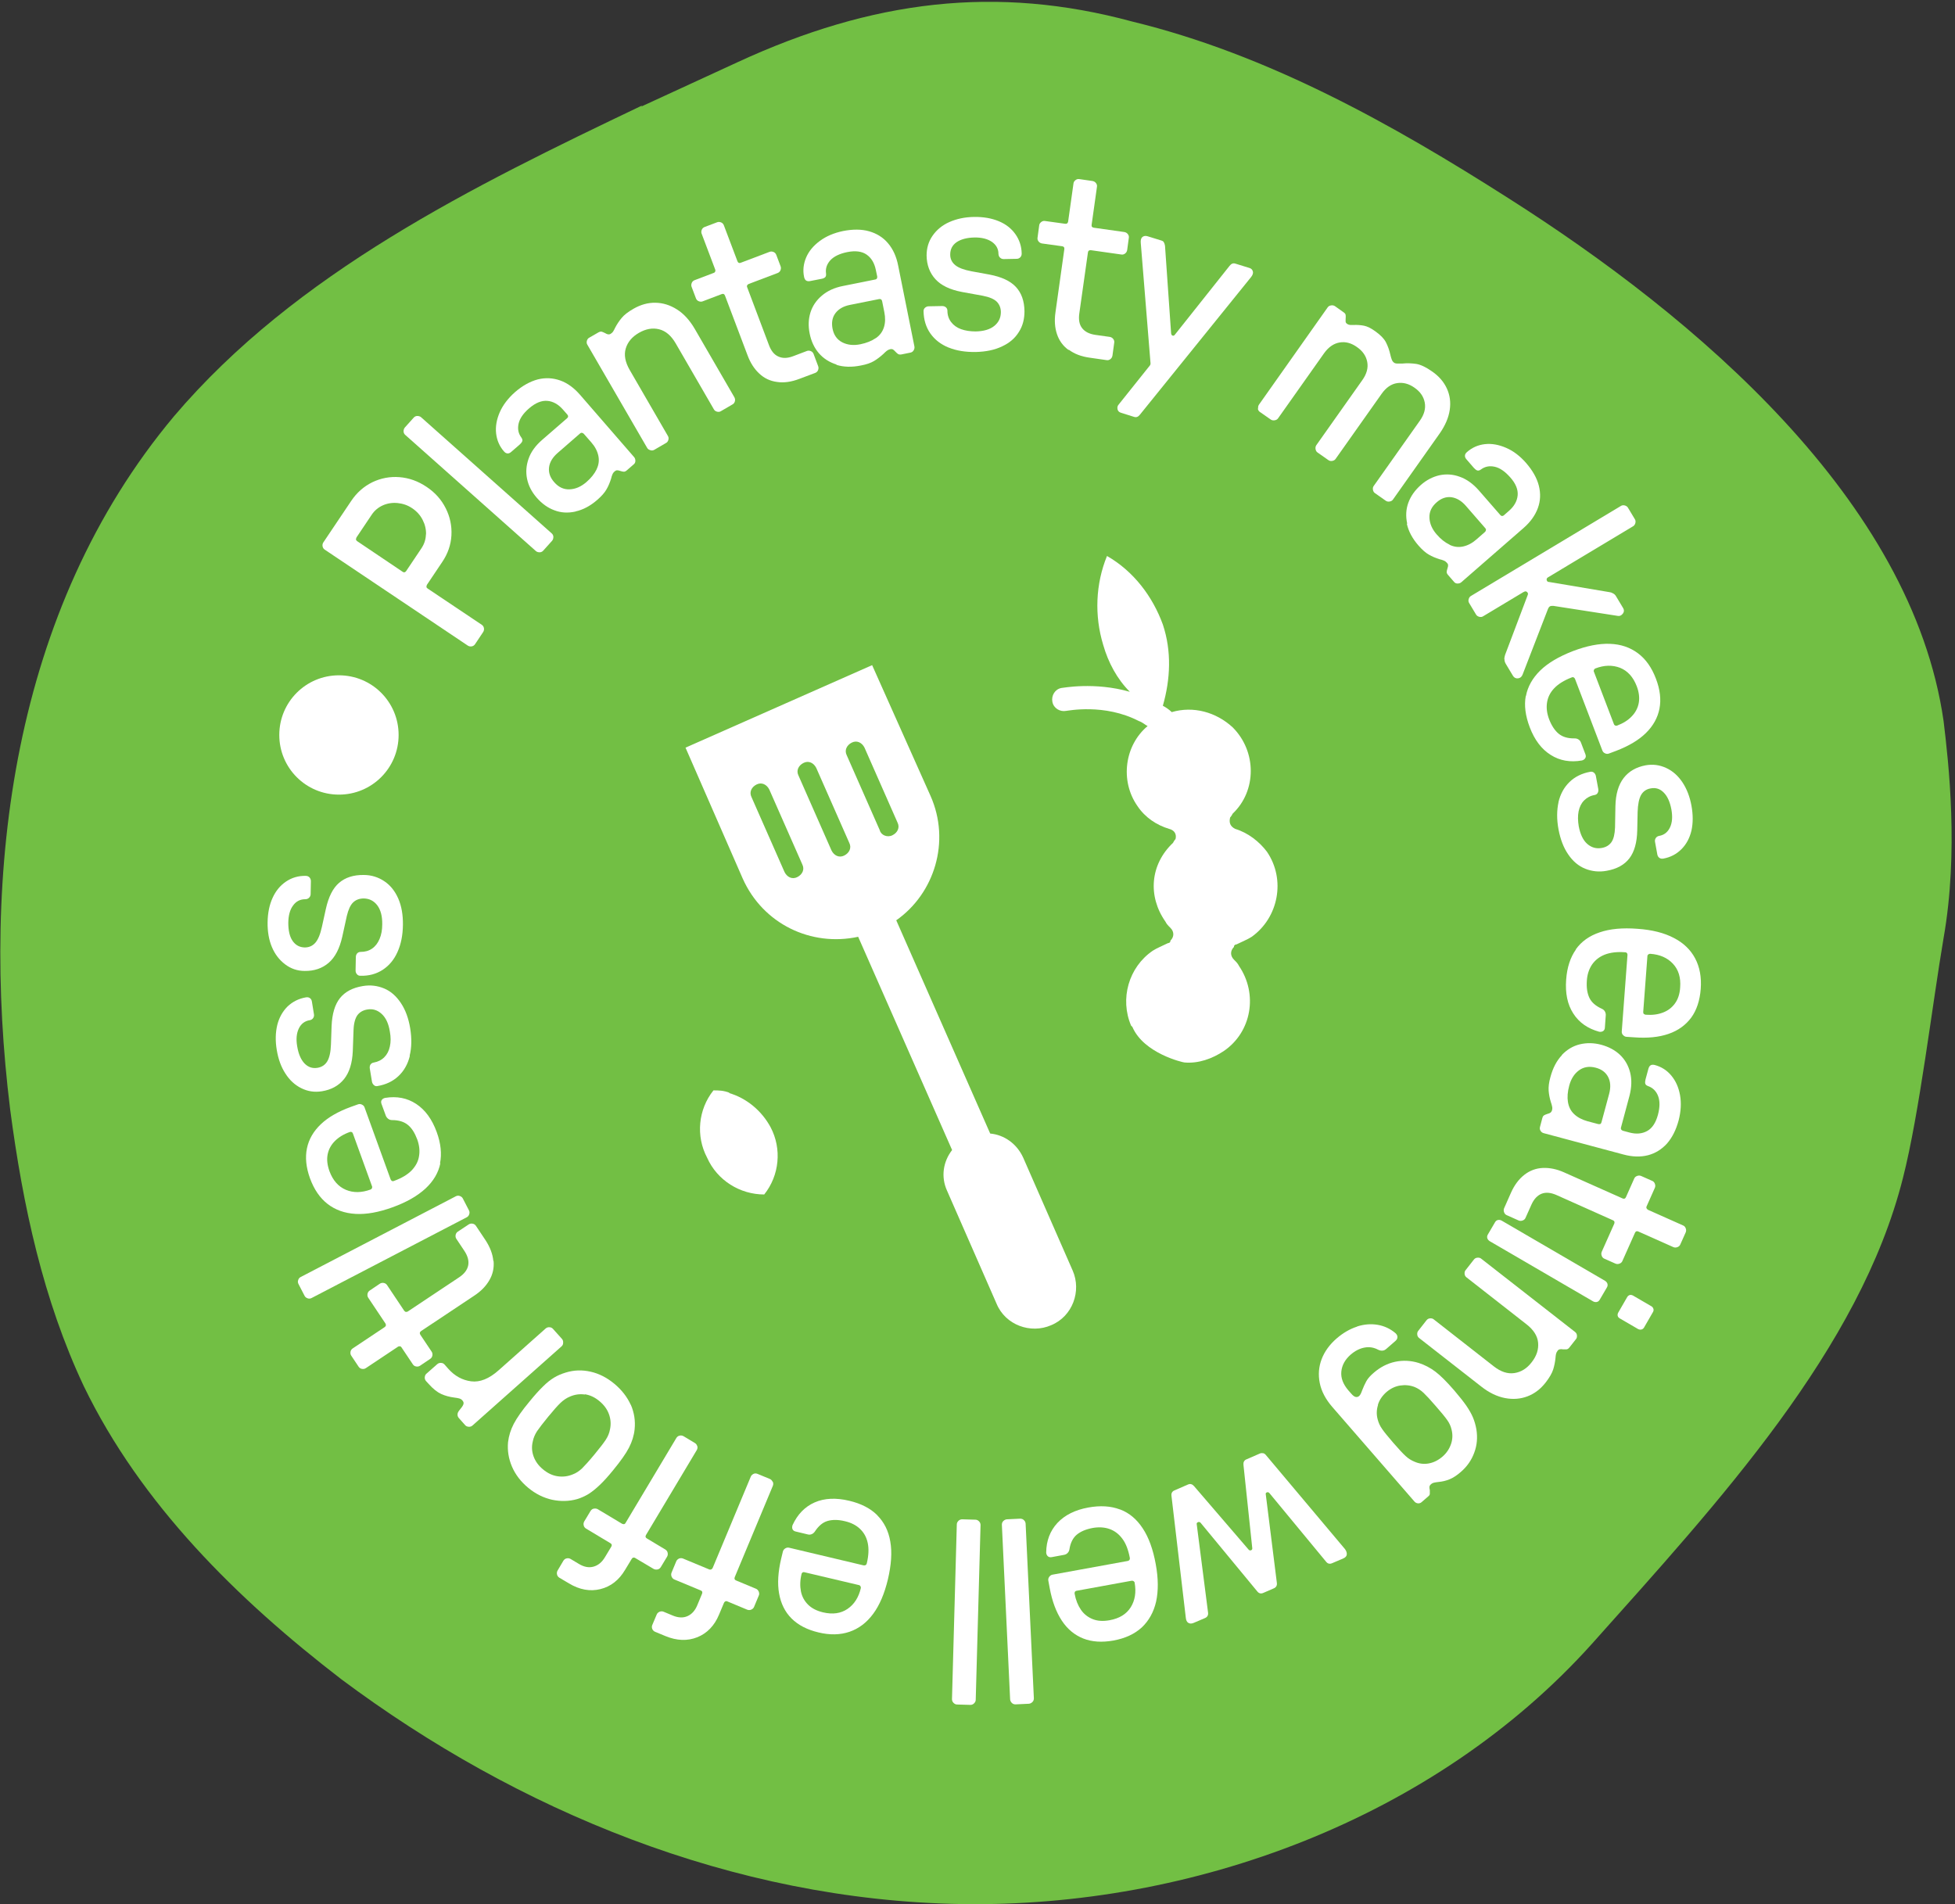 <?xml version="1.0" encoding="UTF-8"?>
<svg xmlns="http://www.w3.org/2000/svg" id="Layer_1" data-name="Layer 1" viewBox="0 0 154 150">
  <rect x="0" y="0" width="154" height="150" fill="#333333" stroke="none"/>
  <defs>
    <style>
      .cls-1 {
        fill: #fff;
      }

      .cls-2 {
        fill: #72bf44;
      }
    </style>
  </defs>
  <path class="cls-2" d="M50.6,8.3c-13.4,6.4-27.3,13.2-36.9,24.5C.9,48.1-1.5,68.8.8,87.4c1,7.6,2.6,15,5.8,21.8,4.5,9.3,12.1,16.8,20.3,23.1,13.8,10.3,30.8,17.4,48.8,17.7,18.2.3,37.3-6.7,49.7-20.5,10-11.2,21.1-23.2,24.5-36.7,1.3-5.1,2.3-13.6,3.2-18.9,1.2-6.8.4-13.8,0-17.1-2.5-17.4-19.5-31.8-34.3-41.2-9.1-5.8-18.9-11.3-29.6-13.9C78.5-1.2,68.7,0,58.1,4.9l-7.6,3.5.1-.1Z"></path>
  <path class="cls-1" d="M26.7,62.6c2.6,0,4.7-2.1,4.7-4.7s-2.1-4.7-4.7-4.7-4.7,2.1-4.7,4.7,2.1,4.7,4.7,4.7Z"></path>
  <path class="cls-1" d="M57.4,86.1c1.4.4,2.6,1.4,3.3,2.7.9,1.7.7,3.8-.5,5.3-1.9,0-3.7-1.1-4.5-2.9-.9-1.7-.7-3.8.5-5.3.4,0,.8,0,1.3.2"></path>
  <path class="cls-1" d="M68.7,52.4l4.6,10.3c1.6,3.6.3,7.7-2.7,9.8l7.4,16.8c1.1.1,2.1.8,2.6,1.9l3.9,8.9c.7,1.6,0,3.6-1.7,4.3-1.6.7-3.6,0-4.3-1.7l-3.9-8.9c-.5-1.1-.3-2.3.4-3.2l-7.4-16.8c-3.7.8-7.5-1-9.1-4.6l-4.5-10.3,14.7-6.5ZM70.3,65.8c.4-.2.6-.6.4-1l-2.6-5.9c-.2-.4-.6-.6-1-.4s-.6.6-.4,1l2.6,5.9c.1.4.6.6,1,.4ZM65.5,67c.2.4.6.6,1,.4.4-.2.6-.6.4-1l-2.6-5.9c-.2-.4-.6-.6-1-.4-.4.2-.6.6-.4,1l2.6,5.9ZM61.8,68.7c.2.4.6.6,1,.4.4-.2.6-.6.4-1l-2.6-5.9c-.2-.4-.6-.6-1-.4-.4.2-.6.6-.4,1l2.6,5.9Z"></path>
  <path class="cls-1" d="M89.1,80.8c-.9-2.1-.2-4.6,1.7-5.9.3-.2.8-.4,1.2-.6,0,0,.2,0,.2-.2.3-.3.3-.7,0-1-.2-.2-.3-.3-.4-.5-1.4-2-1.2-4.5.6-6.2,0,0,.1-.2.2-.3.1-.4-.1-.7-.5-.8-1-.3-1.9-.9-2.5-1.8-1.4-2-1-4.8.8-6.3-.2-.1-.4-.3-.7-.4-2.7-1.4-5.6-.8-5.7-.8-.5.1-1-.2-1.1-.7s.2-1,.7-1.1c.1,0,2.6-.5,5.4.3-1-1-1.7-2.3-2.1-3.7-.7-2.3-.6-4.8.3-7,2.1,1.2,3.6,3.2,4.4,5.4.7,2.1.6,4.3,0,6.4.2.1.5.3.7.5,1.7-.5,3.5,0,4.8,1.2,1.9,1.9,1.9,5,0,6.8,0,0-.1.2-.2.3-.1.4,0,.7.4.9,1,.3,1.9,1,2.5,1.8,1.5,2.2.9,5.2-1.2,6.7-.3.2-.8.4-1.2.6,0,0-.2,0-.2.2-.3.3-.3.7,0,1,.2.2.3.3.4.5,1.5,2.2,1,5.2-1.2,6.7-.9.6-2,1-3.1.9-.1,0-3.2-.7-4.1-2.8"></path>
  <g>
    <path class="cls-1" d="M37.16,50.92c-.11.02-.22,0-.31-.06l-11.27-7.56c-.09-.06-.15-.15-.17-.26-.02-.11,0-.22.06-.31l2.19-3.26c.44-.66,1-1.15,1.67-1.48.67-.32,1.38-.46,2.14-.4.75.06,1.46.31,2.14.77.66.44,1.16,1,1.5,1.68.34.67.49,1.39.45,2.13s-.28,1.45-.73,2.11l-1.2,1.79s-.04.09-.04.15.04.1.09.14l4.27,2.86c.09.06.15.15.17.26s0,.22-.06.31l-.64.96c-.06.09-.15.15-.26.17ZM33.56,42.1c.01-.4-.08-.78-.27-1.15-.19-.37-.46-.67-.82-.91-.35-.24-.74-.37-1.15-.41-.41-.04-.8.02-1.16.18-.36.16-.66.41-.88.74l-1.2,1.79s-.04.1-.04.15c0,.05.04.1.09.14l3.58,2.41c.11.08.21.06.29-.06l1.2-1.79c.22-.33.34-.69.35-1.09Z"></path>
    <path class="cls-1" d="M42.51,43.51c-.12,0-.22-.03-.3-.1l-10.29-9.15c-.08-.07-.13-.17-.13-.28s.03-.21.1-.3l.7-.78c.07-.08.17-.13.28-.13s.22.03.3.1l10.29,9.15c.08.07.13.17.13.28s-.03.22-.1.3l-.7.78c-.07.08-.17.13-.28.13Z"></path>
    <path class="cls-1" d="M45.33,40.3c-.59.13-1.14.1-1.66-.1-.52-.19-.98-.52-1.39-.99-.4-.46-.65-.95-.76-1.48s-.07-1.06.12-1.6c.19-.54.55-1.03,1.07-1.48l1.96-1.7c.05-.04.08-.09.08-.15,0-.05-.02-.1-.06-.14l-.35-.4c-.36-.41-.77-.64-1.22-.68-.45-.04-.93.15-1.43.58-.47.4-.75.81-.84,1.22-.09.41-.02.77.22,1.09.08.11.1.21.07.29-.03.08-.1.17-.2.26l-.67.58c-.1.09-.2.13-.3.12s-.19-.06-.28-.17c-.35-.4-.55-.88-.61-1.41s.04-1.1.29-1.67c.25-.57.66-1.1,1.2-1.58.59-.51,1.19-.84,1.79-1,.6-.15,1.19-.12,1.76.08s1.09.58,1.57,1.13l4.26,4.91c.07.08.1.18.1.3,0,.12-.05.21-.14.28l-.53.46c-.08.07-.16.11-.23.11-.07,0-.17-.02-.29-.06-.1-.04-.19-.05-.25-.05-.06,0-.13.03-.2.09-.07.06-.13.14-.17.24-.04.1-.08.21-.1.32-.1.32-.22.61-.37.86-.14.25-.38.52-.71.81-.56.49-1.13.79-1.72.92ZM47,36.96c.17-.35.21-.71.13-1.07-.08-.36-.26-.71-.56-1.05l-.57-.65c-.04-.05-.09-.08-.15-.09s-.1,0-.16.05l-1.77,1.54c-.39.34-.62.72-.67,1.13-.05.41.08.8.41,1.17.34.39.74.58,1.21.56s.9-.21,1.32-.57c.37-.32.64-.66.81-1.01Z"></path>
    <path class="cls-1" d="M51.22,35.46c-.11-.03-.2-.09-.25-.19l-4.7-8.11c-.06-.09-.07-.2-.04-.31.03-.11.09-.2.19-.25l.73-.42c.1-.05.18-.07.25-.05s.16.06.26.11c.1.06.17.09.24.1.06.01.13,0,.2-.04.08-.05.15-.11.2-.19.05-.08.1-.17.15-.28.14-.27.31-.53.51-.77.19-.24.51-.49.95-.74.56-.32,1.13-.48,1.72-.47s1.15.18,1.7.53c.54.34,1.01.86,1.41,1.55l3.11,5.37c.05.1.07.2.04.31-.03.11-.09.2-.19.25l-.91.53c-.09.06-.2.07-.31.04-.11-.03-.2-.09-.25-.19l-3.01-5.2c-.35-.6-.78-.97-1.3-1.1-.52-.13-1.05-.03-1.59.28s-.89.73-1.04,1.24c-.15.51-.04,1.07.31,1.68l3.01,5.2c.06.09.07.2.04.31-.03.11-.09.2-.19.25l-.91.53c-.1.06-.2.07-.31.04Z"></path>
    <path class="cls-1" d="M61.21,30.09c-.54-.07-1.01-.29-1.4-.66-.39-.36-.7-.84-.92-1.43l-1.78-4.71c-.05-.13-.14-.17-.26-.12l-1.5.57c-.1.04-.21.03-.31-.01s-.18-.12-.22-.23l-.34-.9c-.04-.1-.03-.21.01-.31s.12-.18.23-.22l1.5-.57c.06-.02.1-.06.12-.11.02-.05.02-.1,0-.15l-1.07-2.83c-.04-.1-.03-.21.01-.31s.12-.18.23-.22l.98-.37c.1-.04.21-.03.31.01s.18.12.22.23l1.07,2.83c.05.13.14.17.26.12l2.27-.86c.1-.04.21-.03.31.01s.18.12.22.23l.34.9c.04.1.03.21-.01.31s-.12.18-.23.22l-2.27.86c-.05.02-.09.05-.12.1-.03.05-.03.1,0,.17l1.71,4.54c.17.46.42.77.75.91.33.15.71.14,1.16-.03l1.08-.41c.1-.04.21-.03.31.01s.18.12.22.23l.36.96c.04.1.03.21-.01.31s-.12.18-.23.22l-1.25.47c-.63.24-1.21.32-1.75.24Z"></path>
    <path class="cls-1" d="M65.9,28.72c-.57-.18-1.04-.48-1.4-.9-.36-.42-.6-.94-.72-1.54-.12-.59-.1-1.14.06-1.66.16-.51.46-.96.9-1.33.43-.37.99-.63,1.66-.76l2.54-.51c.07-.01.11-.04.14-.09.02-.05.03-.1.02-.15l-.11-.52c-.11-.54-.35-.94-.72-1.2s-.88-.33-1.53-.2c-.6.12-1.05.34-1.33.64-.28.31-.4.66-.34,1.06.01.14-.01.23-.08.29s-.17.1-.3.12l-.87.17c-.13.03-.24.01-.32-.04-.08-.05-.13-.15-.16-.28-.11-.52-.05-1.03.16-1.53s.57-.93,1.08-1.31c.5-.37,1.11-.63,1.83-.78.77-.15,1.45-.15,2.05.02.6.17,1.1.48,1.49.94s.66,1.04.8,1.76l1.28,6.37c.02.11,0,.21-.06.31-.06.1-.15.16-.26.18l-.69.14c-.11.02-.19.01-.26-.02-.06-.04-.14-.1-.23-.2-.07-.08-.14-.14-.19-.17-.06-.03-.13-.04-.22-.02s-.18.06-.27.13c-.08.07-.17.14-.25.23-.25.23-.5.42-.75.57s-.59.27-1.02.35c-.73.15-1.38.13-1.95-.05ZM68.99,26.64c.32-.22.53-.51.64-.86.11-.35.12-.75.03-1.19l-.17-.85c-.01-.07-.04-.12-.08-.15-.04-.03-.1-.04-.16-.03l-2.3.46c-.51.1-.89.32-1.14.65-.25.33-.32.74-.23,1.22.1.51.36.87.77,1.08.41.21.89.26,1.43.15.48-.1.88-.26,1.2-.48Z"></path>
    <path class="cls-1" d="M74.72,27.38c-.61-.25-1.09-.62-1.44-1.12-.34-.49-.52-1.08-.53-1.75,0-.11.04-.2.12-.27.08-.07.18-.11.29-.11l1.05-.02c.12,0,.22.03.3.1s.12.16.12.27c0,.34.1.64.29.89.19.25.45.44.78.56s.72.18,1.15.18c.64-.01,1.14-.16,1.48-.44s.51-.64.51-1.08c0-.34-.12-.62-.33-.83-.22-.21-.58-.36-1.09-.46l-1.65-.3c-.94-.18-1.63-.51-2.08-1-.45-.49-.69-1.12-.7-1.87,0-.58.15-1.1.47-1.56.32-.46.76-.83,1.33-1.08s1.21-.39,1.94-.4c.73-.01,1.37.1,1.93.33.56.23,1,.57,1.32,1.02.32.45.49.96.5,1.53,0,.12-.03.22-.11.3s-.17.12-.29.12l-1.01.02c-.11,0-.21-.03-.29-.11-.08-.07-.12-.17-.13-.3,0-.4-.18-.71-.52-.95-.34-.23-.8-.35-1.37-.34-.6.01-1.07.14-1.41.37-.34.24-.5.56-.5.98,0,.34.14.62.4.83.26.21.68.37,1.27.48l1.42.26c.95.18,1.64.5,2.08.97.44.47.67,1.11.68,1.92,0,.6-.13,1.15-.44,1.63-.3.49-.74.87-1.33,1.14-.58.28-1.27.42-2.07.44-.81.01-1.52-.1-2.13-.35Z"></path>
    <path class="cls-1" d="M84.17,27.57c-.44-.32-.74-.74-.91-1.25-.17-.51-.21-1.07-.12-1.7l.7-4.99c.02-.14-.04-.21-.17-.23l-1.59-.22c-.11-.02-.2-.07-.27-.16-.07-.09-.1-.19-.08-.3l.13-.96c.01-.11.07-.2.16-.27.09-.07.19-.1.3-.08l1.59.22c.07,0,.12,0,.16-.04.04-.04.06-.08.07-.14l.42-2.99c.01-.11.07-.2.16-.27s.19-.1.3-.08l1.04.15c.11.02.2.07.27.16.07.09.1.19.08.3l-.42,2.99c-.02.14.04.21.18.23l2.4.34c.11.02.2.07.27.16s.1.19.08.3l-.13.96c-.02.11-.07.2-.16.27-.09.07-.19.1-.3.08l-2.4-.34c-.05,0-.1,0-.15.03-.05.03-.07.08-.08.14l-.68,4.81c-.07.49,0,.88.22,1.16s.56.46,1.04.53l1.14.16c.11.02.2.07.27.16.07.09.1.19.08.3l-.14,1.02c-.02.11-.07.2-.16.27-.09.07-.19.1-.3.08l-1.32-.19c-.67-.09-1.22-.3-1.66-.63Z"></path>
    <path class="cls-1" d="M88.03,32.23c-.03-.14,0-.26.09-.36l2.34-2.93c.09-.1.14-.17.16-.22.01-.05.02-.12,0-.22l-.76-9.37c-.02-.22.03-.38.13-.46s.24-.11.4-.06l1.1.34c.09.03.16.07.19.14.04.06.07.15.09.27l.48,6.89c.01.1.05.17.12.19.07.02.13,0,.19-.09l4.29-5.4c.07-.09.14-.15.22-.18.07-.03.16-.03.25,0l1.1.34c.14.04.23.13.27.27.04.13-.01.29-.15.46l-8.74,10.82c-.07.09-.14.15-.22.18-.07.03-.16.03-.25,0l-1.02-.32c-.16-.05-.25-.14-.28-.28Z"></path>
    <path class="cls-1" d="M99.11,32.19c-.02-.11,0-.22.06-.31l5.41-7.66c.06-.09.15-.14.27-.16.11-.02.22,0,.31.06l.69.49c.09.06.14.13.15.21.01.08.01.17,0,.28s0,.2,0,.26c.01.06.06.12.14.17.06.04.13.06.22.07.09,0,.18,0,.27,0,.29-.01.57.01.82.06.25.05.56.2.9.45.39.28.67.56.82.85.15.29.27.62.35.98.03.14.07.27.11.38s.1.19.18.25c.07.05.16.07.26.07s.24,0,.4,0c.38-.04.74-.02,1.1.03.35.06.77.26,1.25.6.53.37.91.81,1.15,1.33s.32,1.08.23,1.69c-.09.61-.35,1.22-.78,1.84l-3.69,5.22c-.06.09-.15.14-.27.16-.11.02-.22,0-.31-.07l-.84-.59c-.09-.06-.14-.15-.16-.27s0-.22.07-.31l3.62-5.12c.35-.49.48-.97.39-1.44-.09-.47-.36-.86-.81-1.17-.44-.31-.89-.43-1.36-.36-.47.07-.88.35-1.23.85l-3.62,5.12c-.06.09-.15.14-.27.16-.11.02-.22,0-.31-.07l-.84-.59c-.09-.06-.14-.15-.16-.27-.02-.11,0-.22.06-.31l3.62-5.12c.35-.49.48-.97.39-1.44-.09-.47-.36-.86-.81-1.17-.45-.32-.9-.44-1.37-.36-.46.08-.87.36-1.22.85l-3.62,5.12c-.06.09-.15.14-.27.16-.12.02-.22,0-.31-.06l-.86-.6c-.09-.06-.14-.15-.16-.27Z"></path>
    <path class="cls-1" d="M110.85,41.26c-.13-.59-.1-1.14.09-1.66.19-.52.52-.98.98-1.39.45-.4.95-.65,1.47-.77.53-.11,1.06-.08,1.6.12.54.19,1.04.55,1.49,1.06l1.7,1.95c.04.05.09.08.15.08.05,0,.1-.02.14-.06l.4-.35c.41-.36.64-.77.68-1.22.04-.45-.15-.93-.59-1.42-.41-.46-.81-.74-1.22-.83-.41-.09-.77-.02-1.09.22-.11.08-.21.1-.29.07-.08-.03-.17-.1-.26-.2l-.58-.67c-.09-.1-.13-.2-.12-.3,0-.1.06-.19.16-.28.4-.35.87-.56,1.41-.62.54-.06,1.09.04,1.67.29.58.25,1.1.65,1.58,1.2.51.59.85,1.19,1,1.79.15.6.13,1.19-.08,1.76s-.58,1.09-1.13,1.57l-4.9,4.27c-.08.07-.18.1-.3.1-.12,0-.21-.05-.28-.14l-.46-.53c-.07-.08-.11-.16-.11-.23,0-.07.02-.17.06-.29.04-.1.05-.19.05-.25,0-.06-.03-.13-.1-.2-.06-.07-.14-.13-.24-.17-.1-.04-.21-.08-.32-.1-.32-.1-.61-.22-.86-.37-.25-.14-.52-.38-.81-.71-.49-.56-.79-1.13-.92-1.72ZM114.19,42.92c.35.17.71.21,1.07.13.36-.08.71-.26,1.05-.56l.65-.57c.05-.04.08-.09.09-.15s0-.1-.05-.16l-1.54-1.77c-.34-.39-.72-.61-1.13-.67-.41-.05-.8.08-1.17.41-.39.34-.58.74-.56,1.21.02.46.21.9.57,1.31.32.37.66.64,1.02.81Z"></path>
    <path class="cls-1" d="M115.69,47.2c.03-.11.09-.2.18-.25l11.81-7.09c.09-.06.2-.07.31-.04.11.03.2.09.25.18l.54.9c.06.09.07.2.04.31s-.09.2-.18.25l-11.81,7.09c-.09.06-.2.07-.31.04s-.2-.09-.25-.18l-.54-.9c-.06-.09-.07-.2-.04-.31ZM118.5,51.93c0-.12.03-.24.06-.34l1.78-4.71c.04-.09.03-.17-.05-.24-.07-.07-.16-.07-.27,0l-.3-.83,1.69-1.02.55.68c-.11.06-.15.14-.12.24.03.1.09.14.2.14l4.75.8c.09.01.18.04.28.1.1.05.18.13.24.24l.54.9c.1.16.09.32-.02.46-.12.14-.24.2-.39.17l-5.08-.79c-.12,0-.21,0-.27.04-.07.04-.12.12-.17.25l-1.98,5.12c-.07.18-.19.28-.36.3-.17.02-.31-.05-.4-.2l-.57-.95c-.07-.12-.1-.24-.1-.36Z"></path>
    <path class="cls-1" d="M120.2,54.84c.14-.75.52-1.42,1.13-2.02.62-.6,1.47-1.1,2.58-1.53,1.08-.41,2.04-.6,2.9-.57.86.03,1.59.28,2.21.74.62.46,1.09,1.13,1.42,2,.33.86.42,1.65.28,2.37-.14.72-.5,1.36-1.07,1.92s-1.35,1.02-2.34,1.4l-.56.21c-.1.04-.21.04-.31-.01-.11-.05-.18-.12-.22-.23l-2.15-5.63c-.02-.05-.05-.09-.1-.12s-.1-.03-.17,0c-.6.23-1.06.52-1.38.86-.32.34-.5.72-.56,1.14-.06.42,0,.85.17,1.3.2.51.45.89.76,1.14.31.25.72.37,1.25.36.12,0,.22.03.31.09.09.06.15.14.19.25l.35.92c.04.12.04.22-.02.3-.05.09-.14.15-.26.18-.92.16-1.74.02-2.46-.44-.72-.45-1.27-1.18-1.65-2.18-.34-.9-.45-1.72-.31-2.47ZM127.24,57.16c.05.02.1.02.15,0,.47-.18.86-.42,1.15-.73.29-.3.48-.66.55-1.06s.02-.84-.16-1.31c-.28-.73-.72-1.21-1.31-1.45-.6-.23-1.25-.22-1.95.05-.05.02-.09.06-.11.11s-.03.1,0,.16l1.57,4.11c.02.06.06.1.11.12Z"></path>
    <path class="cls-1" d="M122.76,63.21c.15-.65.44-1.18.87-1.6.43-.42.98-.69,1.64-.81.11-.02.2,0,.29.07.08.07.13.16.15.26l.19,1.03c.02.12,0,.23-.05.31-.05.09-.13.14-.24.16-.34.06-.61.21-.83.43s-.36.52-.43.86c-.07.35-.06.74.01,1.17.12.63.34,1.1.67,1.39.33.29.71.4,1.15.32.34-.06.59-.22.76-.46.17-.25.26-.63.28-1.15l.03-1.68c.02-.95.24-1.69.65-2.22.41-.53.99-.86,1.73-1,.57-.1,1.1-.03,1.62.21s.94.62,1.28,1.13.58,1.13.71,1.84.13,1.37,0,1.96c-.14.59-.4,1.08-.79,1.47-.39.39-.87.64-1.43.74-.12.02-.23,0-.31-.06s-.14-.15-.16-.27l-.18-.99c-.02-.11,0-.21.06-.3.06-.09.15-.15.27-.17.39-.07.67-.29.85-.67s.21-.84.11-1.41c-.11-.59-.31-1.04-.6-1.33-.29-.3-.64-.41-1.04-.33-.34.06-.59.24-.75.52-.16.29-.25.73-.27,1.33l-.03,1.45c-.02.97-.23,1.7-.62,2.21-.39.51-.99.84-1.79.98-.59.11-1.15.05-1.68-.16s-.98-.59-1.34-1.12c-.37-.53-.62-1.19-.77-1.97-.15-.8-.14-1.52,0-2.16Z"></path>
    <path class="cls-1" d="M124.13,74.79c.44-.62,1.07-1.07,1.88-1.34.81-.28,1.8-.37,2.98-.28,1.15.08,2.1.32,2.86.72.76.39,1.32.93,1.68,1.61.36.68.51,1.48.44,2.41-.07.91-.32,1.67-.75,2.26-.44.59-1.03,1.02-1.79,1.28-.75.26-1.66.35-2.71.27l-.59-.04c-.11,0-.2-.06-.28-.14s-.11-.19-.1-.29l.45-6.01c0-.05,0-.1-.04-.15s-.08-.07-.15-.07c-.64-.05-1.18.02-1.61.19-.43.17-.76.44-1,.79-.23.35-.37.77-.4,1.25-.04.55.03,1,.2,1.36.17.36.5.64.98.86.11.05.19.12.24.21s.08.2.07.3l-.07.98c0,.12-.06.21-.14.27-.09.05-.19.07-.31.05-.9-.25-1.58-.72-2.04-1.44-.46-.71-.64-1.6-.56-2.67.07-.96.33-1.75.77-2.37ZM129.5,79.88s.08.06.14.06c.51.04.96-.02,1.35-.17.4-.15.71-.39.95-.72.24-.33.38-.75.41-1.26.06-.78-.13-1.4-.57-1.87-.44-.47-1.04-.73-1.79-.78-.05,0-.1.01-.15.05s-.07.08-.07.14l-.33,4.39c0,.07.01.12.05.16Z"></path>
    <path class="cls-1" d="M123.02,83.12c.42-.44.89-.72,1.43-.85s1.11-.12,1.7.04c.58.16,1.07.42,1.46.79.39.37.66.84.8,1.39.14.56.12,1.17-.05,1.83l-.67,2.5c-.02.07-.01.12.02.17.03.04.07.07.13.09l.52.14c.53.14.99.1,1.39-.12s.68-.65.85-1.28c.16-.6.16-1.09.01-1.48-.15-.39-.42-.65-.79-.78-.13-.05-.2-.11-.22-.2-.02-.08-.01-.19.02-.32l.23-.85c.04-.13.09-.22.18-.27.08-.05.19-.05.32-.02.52.14.95.41,1.3.83s.58.93.69,1.55.07,1.28-.11,1.98c-.2.75-.51,1.36-.92,1.83-.42.46-.92.77-1.5.92-.59.15-1.23.13-1.93-.06l-6.28-1.68c-.11-.03-.19-.09-.25-.19-.06-.1-.07-.2-.04-.31l.18-.68c.03-.11.07-.18.13-.22.06-.04.15-.08.28-.12.11-.03.19-.06.24-.1.05-.04.09-.1.12-.19.02-.09.03-.19,0-.3-.02-.11-.05-.21-.09-.32-.1-.32-.16-.63-.18-.92-.02-.29.02-.65.14-1.07.19-.71.49-1.29.91-1.73ZM123.51,86.81c.06.38.22.71.49.96.26.25.62.44,1.05.56l.83.22c.07.02.12.01.17,0s.08-.07.1-.13l.61-2.26c.13-.5.11-.94-.08-1.31-.19-.37-.52-.62-.99-.74-.5-.13-.94-.06-1.31.21s-.63.68-.77,1.21c-.13.48-.16.91-.1,1.29Z"></path>
    <path class="cls-1" d="M120.09,92.54c.43-.33.92-.51,1.45-.53.54-.02,1.09.09,1.67.35l4.6,2.05c.12.06.22.02.27-.1l.65-1.46c.04-.1.12-.17.23-.21.11-.04.21-.04.31,0l.88.39c.1.04.17.12.21.23.04.11.04.21,0,.31l-.65,1.46c-.03.06-.03.12,0,.17s.06.08.11.11l2.76,1.23c.1.04.17.12.21.23.04.11.04.21,0,.31l-.43.96c-.04.1-.12.17-.23.21-.11.04-.21.04-.31,0l-2.76-1.23c-.12-.06-.22-.02-.27.1l-.99,2.22c-.04.1-.12.17-.23.21-.11.04-.21.04-.31,0l-.88-.39c-.1-.04-.17-.12-.21-.23s-.04-.21,0-.31l.99-2.22s.03-.1.01-.15c-.01-.05-.05-.09-.12-.12l-4.43-1.98c-.45-.2-.84-.24-1.18-.11-.33.13-.6.41-.8.85l-.47,1.05c-.04.1-.12.17-.23.21s-.21.04-.31,0l-.94-.42c-.1-.04-.17-.12-.21-.23-.04-.11-.04-.21,0-.31l.54-1.22c.27-.61.63-1.09,1.06-1.42Z"></path>
    <path class="cls-1" d="M118,96.11c.1-.02.2,0,.29.05l8.14,4.74c.09.06.16.13.19.23.03.1.02.2-.05.31l-.55.94c-.06.11-.14.17-.24.19-.1.02-.2,0-.29-.05l-8.14-4.74c-.09-.06-.16-.13-.19-.23-.03-.1-.02-.2.05-.31l.55-.94c.06-.11.14-.17.24-.19ZM128.38,102.02c.08-.02.17,0,.25.04l1.46.85c.07.04.12.11.15.19.03.09.02.17-.03.26l-.71,1.23c-.05.08-.12.13-.21.15-.09.02-.17,0-.24-.03l-1.46-.85c-.08-.05-.14-.11-.16-.2-.02-.08,0-.17.04-.25l.71-1.23c.05-.08.11-.13.2-.16Z"></path>
    <path class="cls-1" d="M116.38,99.08c.12-.01.22.01.3.08l7.39,5.77c.09.07.14.16.15.27.01.12-.01.22-.08.3l-.52.66c-.07.09-.14.13-.22.14-.08,0-.17,0-.28,0-.11-.02-.2-.02-.26,0-.06.01-.12.05-.17.12-.06.08-.1.16-.12.25s-.03.19-.04.31c-.03.31-.09.61-.18.9-.09.29-.29.64-.6,1.04-.4.51-.87.87-1.42,1.08s-1.14.26-1.77.14c-.63-.12-1.26-.42-1.88-.91l-4.89-3.82c-.09-.07-.14-.16-.15-.27-.01-.12.01-.22.08-.3l.65-.83c.07-.09.16-.14.27-.15.12-.01.22.01.3.08l4.73,3.7c.55.43,1.09.61,1.62.53.53-.08.99-.36,1.37-.86.39-.5.55-1.01.5-1.54-.05-.53-.36-1.01-.91-1.44l-4.73-3.7c-.09-.07-.14-.16-.15-.27-.01-.12.01-.22.08-.3l.65-.83c.07-.09.16-.14.27-.15Z"></path>
    <path class="cls-1" d="M106.9,104.5c.56-.18,1.1-.22,1.63-.13.52.09.99.31,1.4.66.1.09.15.2.15.3,0,.11-.05.21-.15.3l-.71.62c-.1.09-.2.14-.3.15-.1.01-.22,0-.36-.07-.34-.18-.69-.24-1.07-.17-.38.07-.74.25-1.1.56-.43.38-.68.82-.73,1.33-.05.51.14,1,.56,1.49l.23.26c.13.15.24.23.34.25s.2,0,.29-.09c.04-.04.08-.1.12-.18s.07-.17.1-.25c.1-.26.21-.5.33-.72.12-.22.32-.44.59-.67.51-.44,1.07-.73,1.68-.86.61-.13,1.23-.1,1.85.09.47.15.91.38,1.31.68.4.3.9.8,1.49,1.48.4.47.72.87.95,1.2.23.34.41.65.53.94.12.29.21.6.27.94.1.64.05,1.25-.17,1.83-.21.58-.56,1.09-1.06,1.52-.32.28-.62.47-.89.58-.27.11-.56.18-.88.21-.12.01-.23.03-.32.05-.1.02-.18.06-.26.13-.07.06-.11.13-.12.2,0,.07,0,.16.03.26,0,.11,0,.2,0,.28,0,.08-.04.15-.12.21l-.53.46c-.08.07-.18.1-.29.09-.11-.01-.2-.06-.27-.14l-6.47-7.45c-.53-.61-.86-1.24-.99-1.89s-.08-1.28.15-1.88c.23-.6.62-1.14,1.17-1.62.52-.45,1.06-.76,1.62-.94ZM108.55,110.68c-.12.38-.13.76-.03,1.13.07.27.18.52.35.76.16.24.46.6.88,1.09.44.51.77.86.98,1.05.21.2.45.34.69.44.36.16.73.21,1.12.14s.75-.25,1.09-.54c.32-.28.54-.61.67-.99s.14-.76.04-1.15c-.06-.26-.17-.5-.34-.74s-.47-.61-.91-1.11c-.42-.49-.74-.83-.95-1.03-.21-.2-.44-.35-.7-.46-.36-.14-.74-.18-1.14-.12-.4.06-.76.24-1.08.51-.33.29-.56.62-.68,1.01Z"></path>
    <path class="cls-1" d="M99.5,114.48c.08.02.16.07.22.15l6.23,7.41c.11.15.15.29.14.42s-.11.24-.27.31l-.89.38c-.19.08-.35.04-.48-.13l-4.46-5.4c-.06-.06-.12-.08-.2-.05-.08.03-.1.09-.08.17l.87,6.95c.03.21-.05.36-.24.44l-.83.36c-.19.08-.35.04-.48-.13l-4.46-5.4c-.06-.06-.13-.08-.21-.04-.08.04-.11.09-.09.17l.89,6.94c.03.21-.05.36-.24.44l-.89.38c-.16.07-.3.07-.42,0s-.18-.21-.2-.39l-1.13-9.61c-.03-.21.05-.36.24-.44l1.06-.46c.18-.08.34-.03.48.13l4.28,4.98c.06.08.13.1.21.07.08-.03.11-.1.09-.2l-.69-6.53c-.01-.1,0-.19.04-.26.04-.08.11-.14.19-.17l1.06-.46c.09-.04.17-.04.26-.02Z"></path>
    <path class="cls-1" d="M88.25,118.92c.71.27,1.3.77,1.77,1.49.47.71.81,1.65,1.02,2.81.21,1.13.21,2.12.03,2.95-.19.83-.57,1.51-1.13,2.04-.57.52-1.31.86-2.23,1.03-.9.16-1.7.11-2.38-.16-.68-.27-1.25-.74-1.69-1.41s-.76-1.52-.95-2.55l-.11-.59c-.02-.11,0-.21.07-.31.07-.09.15-.15.26-.17l5.93-1.08c.05-.01.1-.04.13-.08.03-.04.04-.09.03-.16-.12-.63-.31-1.14-.59-1.51-.28-.38-.62-.63-1.02-.77-.4-.14-.84-.16-1.31-.08-.54.1-.96.28-1.26.53s-.5.64-.58,1.16c-.02.12-.07.21-.15.29s-.17.12-.28.14l-.97.18c-.12.02-.22,0-.3-.07-.08-.07-.12-.17-.13-.29.01-.94.31-1.71.88-2.33.58-.62,1.39-1.03,2.44-1.22.94-.17,1.77-.12,2.48.15ZM84.67,125.4s-.03.1-.02.15c.09.5.26.92.5,1.27s.56.59.94.74c.38.15.82.17,1.32.08.77-.14,1.32-.48,1.66-1.02.34-.54.44-1.19.31-1.93,0-.05-.04-.1-.09-.13s-.1-.04-.15-.03l-4.33.79c-.07.01-.11.04-.14.09Z"></path>
    <path class="cls-1" d="M80.65,119.75c.09.08.13.17.14.28l.65,13.76c0,.11-.03.21-.11.29s-.17.13-.28.14l-1.05.05c-.11,0-.21-.03-.29-.11s-.13-.17-.14-.28l-.65-13.76c0-.11.03-.21.11-.29s.17-.13.28-.14l1.05-.05c.11,0,.21.03.29.11Z"></path>
    <path class="cls-1" d="M77.12,119.85c.08.08.12.18.12.29l-.38,13.77c0,.11-.05.2-.13.28-.08.08-.18.12-.29.12l-1.05-.03c-.11,0-.2-.05-.28-.13-.08-.08-.12-.18-.12-.29l.38-13.77c0-.11.05-.2.13-.28s.18-.12.29-.12l1.05.03c.11,0,.2.05.28.13Z"></path>
    <path class="cls-1" d="M69.1,119.37c.54.54.89,1.23,1.03,2.07.15.84.08,1.84-.19,2.99-.27,1.12-.65,2.02-1.16,2.71-.51.69-1.13,1.16-1.86,1.41-.73.25-1.55.27-2.45.05-.89-.21-1.6-.58-2.12-1.1-.52-.52-.84-1.18-.98-1.97s-.08-1.69.16-2.72l.14-.58c.03-.11.09-.19.19-.25.1-.06.2-.08.31-.05l5.86,1.39c.05.01.1,0,.15-.02s.08-.07.1-.14c.15-.63.17-1.17.07-1.62-.1-.46-.31-.82-.62-1.11-.31-.29-.7-.48-1.17-.59-.53-.13-.99-.13-1.37-.02-.38.11-.71.39-1,.83-.07.1-.15.17-.25.21-.1.04-.2.05-.31.02l-.96-.23c-.12-.03-.2-.09-.24-.18-.04-.09-.04-.2,0-.32.39-.85.97-1.45,1.74-1.79s1.69-.38,2.73-.13c.93.22,1.67.6,2.21,1.14ZM63.22,123.87s-.07.07-.08.13c-.12.49-.13.95-.05,1.36.08.41.27.76.56,1.05.29.29.68.49,1.18.61.76.18,1.4.09,1.93-.27s.88-.91,1.05-1.64c.01-.05,0-.1-.03-.15-.03-.05-.07-.08-.13-.09l-4.28-1.01c-.07-.02-.12,0-.16.02Z"></path>
    <path class="cls-1" d="M60.88,116.74c.04.11.04.21,0,.31l-3,7.19c-.05.13-.02.22.11.27l1.56.65c.1.04.17.12.22.23.04.11.05.21,0,.31l-.37.89c-.04.1-.12.17-.23.22-.11.04-.21.04-.31,0l-1.56-.65c-.06-.03-.12-.03-.17,0s-.08.06-.1.11l-.39.93c-.36.87-.94,1.47-1.71,1.78-.78.31-1.61.28-2.51-.09l-.82-.34c-.1-.04-.17-.12-.22-.22-.04-.11-.04-.21,0-.31l.35-.83c.04-.1.12-.17.23-.22.11-.04.21-.04.31,0l.72.3c.43.18.82.2,1.16.05.34-.15.6-.43.78-.87l.37-.89c.05-.13.02-.22-.11-.27l-2.07-.86c-.1-.04-.17-.12-.22-.23-.04-.11-.04-.21,0-.31l.37-.89c.04-.1.12-.17.22-.22.11-.04.21-.04.31,0l2.07.86c.05.02.1.02.15,0s.09-.06.12-.12l3-7.19c.04-.1.12-.17.22-.22s.21-.04.31,0l.97.4c.1.04.17.12.22.22Z"></path>
    <path class="cls-1" d="M54.93,113.92c.03.11.01.22-.04.31l-4,6.69c-.07.12-.05.21.07.28l1.45.87c.09.06.16.14.18.25.03.11.01.22-.04.31l-.5.83c-.06.09-.14.16-.25.18s-.22.01-.31-.04l-1.45-.86c-.06-.04-.11-.04-.16-.03s-.09.05-.12.1l-.52.86c-.48.81-1.13,1.32-1.95,1.52-.81.2-1.64.05-2.47-.45l-.76-.45c-.09-.06-.16-.14-.18-.25-.03-.11-.01-.22.04-.31l.46-.78c.06-.09.14-.16.25-.18.11-.03.22-.01.31.04l.67.4c.4.24.78.31,1.14.21.36-.1.66-.34.9-.74l.5-.83c.07-.12.05-.21-.07-.28l-1.92-1.15c-.09-.06-.16-.14-.18-.25-.03-.11-.01-.22.04-.31l.5-.83c.06-.09.14-.16.25-.18s.22-.01.31.04l1.92,1.15s.1.04.15.03c.05,0,.1-.04.13-.1l4-6.69c.06-.09.14-.16.25-.18.11-.03.22-.01.31.04l.9.54c.09.06.16.14.18.25Z"></path>
    <path class="cls-1" d="M49.69,110.66c.27.63.37,1.27.3,1.94-.05.49-.2.97-.44,1.44-.24.47-.66,1.06-1.25,1.78-.4.49-.75.88-1.06,1.17-.3.29-.59.52-.87.7-.28.17-.58.31-.91.41-.64.18-1.3.19-1.97.05-.67-.15-1.3-.46-1.88-.94s-1.01-1.04-1.28-1.67-.37-1.28-.31-1.93c.06-.5.21-.98.45-1.44s.65-1.05,1.25-1.77c.4-.49.75-.88,1.05-1.17.3-.3.59-.53.87-.7.28-.17.59-.3.92-.4.64-.2,1.3-.22,1.96-.07.67.15,1.29.47,1.87.95.59.49,1.02,1.05,1.3,1.67ZM46.07,109.86c-.41-.06-.8,0-1.17.16-.27.11-.52.28-.75.5-.23.22-.55.58-.96,1.08-.41.5-.7.88-.88,1.14-.17.26-.29.54-.34.81-.1.4-.08.79.06,1.18.14.39.39.74.75,1.03.36.3.74.48,1.15.54.41.06.81.01,1.19-.15.25-.09.49-.25.72-.46.22-.22.55-.58.98-1.1.43-.52.73-.91.9-1.17.17-.26.28-.53.33-.81.09-.41.06-.81-.08-1.2-.14-.39-.39-.73-.75-1.03-.36-.3-.74-.48-1.15-.54Z"></path>
    <path class="cls-1" d="M44.36,105.79c0,.12-.05.21-.13.28l-7.01,6.23c-.08.07-.18.11-.3.1s-.21-.05-.28-.13l-.49-.55c-.07-.08-.11-.17-.11-.28,0-.1.04-.21.13-.32.18-.21.29-.37.33-.48.04-.11.02-.21-.08-.32-.06-.07-.14-.12-.24-.15-.1-.03-.23-.05-.39-.07-.38-.05-.72-.14-1.03-.28s-.64-.4-.99-.79l-.21-.23c-.07-.08-.11-.18-.1-.3s.05-.21.13-.28l.85-.75c.08-.07.18-.11.3-.1.12,0,.21.05.28.13l.3.34c.5.56,1.1.89,1.79.98.69.09,1.42-.2,2.18-.88l3.69-3.28c.08-.07.18-.11.3-.1.12,0,.21.05.28.13l.7.78c.07.08.11.18.1.3Z"></path>
    <path class="cls-1" d="M38.88,99.34c.05.54-.06,1.05-.33,1.51-.27.47-.66.87-1.19,1.22l-4.19,2.79c-.11.08-.13.17-.06.29l.89,1.33c.06.09.08.19.06.31-.02.11-.08.2-.17.26l-.8.54c-.09.06-.19.08-.31.06s-.2-.08-.26-.17l-.89-1.33c-.04-.06-.08-.09-.14-.09-.05,0-.1,0-.15.04l-2.52,1.68c-.09.06-.19.08-.31.06-.11-.02-.2-.08-.26-.17l-.58-.87c-.06-.09-.08-.19-.06-.31.02-.11.08-.2.17-.26l2.52-1.68c.11-.08.13-.17.06-.29l-1.35-2.02c-.06-.09-.08-.19-.06-.31.02-.11.08-.2.17-.26l.8-.54c.09-.06.19-.08.31-.06.11.02.2.08.26.17l1.35,2.02s.07.08.12.09.11,0,.16-.03l4.04-2.69c.41-.27.65-.59.72-.94.07-.35-.03-.73-.29-1.13l-.64-.96c-.06-.09-.08-.19-.06-.31.02-.11.08-.2.17-.26l.86-.57c.09-.06.19-.08.31-.06.11.02.2.08.26.17l.74,1.11c.37.56.58,1.11.63,1.65Z"></path>
    <path class="cls-1" d="M36.96,95.66c-.03.11-.1.19-.2.24l-12.22,6.36c-.1.05-.2.06-.31.02-.11-.04-.19-.1-.24-.2l-.48-.93c-.05-.1-.06-.2-.02-.31.03-.11.1-.19.2-.24l12.22-6.36c.1-.05.2-.06.31-.02.11.04.19.1.24.2l.48.93c.05.1.06.2.02.31Z"></path>
    <path class="cls-1" d="M34.69,91.63c-.15.75-.54,1.41-1.17,2-.63.58-1.49,1.08-2.6,1.48-1.08.39-2.05.57-2.91.52s-1.59-.31-2.2-.78c-.61-.47-1.07-1.15-1.39-2.02-.31-.86-.39-1.65-.24-2.37.15-.72.52-1.35,1.1-1.9.58-.55,1.37-1,2.36-1.36l.56-.2c.1-.04.21-.03.31.02.1.05.18.12.21.23l2.05,5.66c.02.05.05.09.1.12.05.03.1.03.17,0,.61-.22,1.07-.5,1.39-.83.32-.34.52-.71.58-1.13.07-.42.02-.85-.14-1.3-.19-.51-.43-.9-.74-1.15-.3-.25-.72-.38-1.24-.38-.12,0-.22-.03-.31-.1s-.15-.15-.19-.25l-.34-.93c-.04-.12-.04-.22.02-.3.06-.09.14-.14.27-.17.92-.15,1.74.01,2.45.48s1.24,1.2,1.61,2.21c.33.9.41,1.73.26,2.47ZM27.7,89.18c-.05-.02-.1-.02-.15,0-.48.17-.87.41-1.17.71-.3.3-.49.65-.57,1.05s-.03.84.14,1.32c.27.73.7,1.22,1.29,1.47.59.25,1.24.24,1.95-.02.05-.02.09-.05.11-.11.02-.05.03-.1,0-.16l-1.5-4.14c-.02-.06-.06-.11-.11-.12Z"></path>
    <path class="cls-1" d="M32.28,83.2c-.16.64-.46,1.17-.9,1.58-.44.41-.99.67-1.65.78-.11.02-.2,0-.28-.08-.08-.07-.13-.16-.15-.27l-.17-1.03c-.02-.12,0-.23.05-.31.06-.09.14-.14.25-.16.34-.06.62-.2.84-.42.22-.22.37-.51.44-.85.08-.35.08-.74,0-1.17-.1-.64-.32-1.1-.65-1.4-.33-.3-.71-.42-1.14-.34-.34.06-.59.21-.77.45-.17.24-.28.63-.3,1.14l-.06,1.68c-.04.95-.27,1.69-.69,2.21-.42.52-1,.84-1.75.96-.57.09-1.11.01-1.61-.24-.51-.25-.93-.64-1.26-1.16-.34-.52-.56-1.14-.68-1.86-.12-.72-.1-1.37.04-1.96.15-.59.42-1.07.81-1.46.4-.38.88-.62,1.45-.72.12-.02.23,0,.31.06.09.06.14.15.16.28l.16.99c.02.11,0,.21-.06.3-.06.09-.15.15-.27.17-.39.06-.68.28-.86.65s-.23.84-.13,1.41c.1.6.29,1.04.57,1.34.29.3.63.42,1.04.35.34-.06.59-.23.76-.51.17-.29.27-.73.29-1.33l.05-1.45c.04-.96.26-1.7.66-2.2.4-.5,1-.82,1.8-.95.6-.1,1.15-.03,1.68.19s.96.61,1.32,1.15c.36.54.6,1.2.73,1.98.13.8.12,1.52-.04,2.16Z"></path>
    <path class="cls-1" d="M31.31,75c-.27.61-.66,1.07-1.16,1.4-.51.33-1.09.49-1.77.47-.11,0-.2-.04-.27-.13-.07-.08-.1-.18-.1-.29l.02-1.05c0-.12.04-.22.11-.3.07-.07.16-.11.27-.11.34,0,.64-.08.9-.26.26-.18.45-.43.59-.76.14-.33.21-.71.21-1.15.01-.64-.12-1.14-.39-1.5-.27-.35-.62-.53-1.06-.54-.34,0-.62.1-.84.31s-.38.57-.5,1.07l-.36,1.64c-.21.93-.56,1.61-1.07,2.05-.51.44-1.14.65-1.89.64-.58,0-1.09-.18-1.54-.52-.45-.34-.8-.79-1.04-1.36-.24-.57-.35-1.22-.34-1.95.01-.73.14-1.37.39-1.92.25-.55.6-.98,1.06-1.29s.97-.46,1.55-.45c.12,0,.22.04.3.12.07.08.11.18.11.3l-.02,1.01c0,.11-.04.21-.12.29-.08.08-.18.12-.3.12-.4,0-.72.16-.96.49-.25.33-.37.79-.38,1.36,0,.6.1,1.08.33,1.42s.55.52.96.53c.34,0,.62-.12.84-.37.22-.25.39-.67.52-1.26l.31-1.41c.21-.94.55-1.63,1.04-2.05.49-.42,1.13-.63,1.94-.62.6,0,1.14.17,1.62.49.48.32.84.77,1.1,1.36.26.59.38,1.29.37,2.08-.01.81-.15,1.52-.42,2.12Z"></path>
  </g>
</svg>
